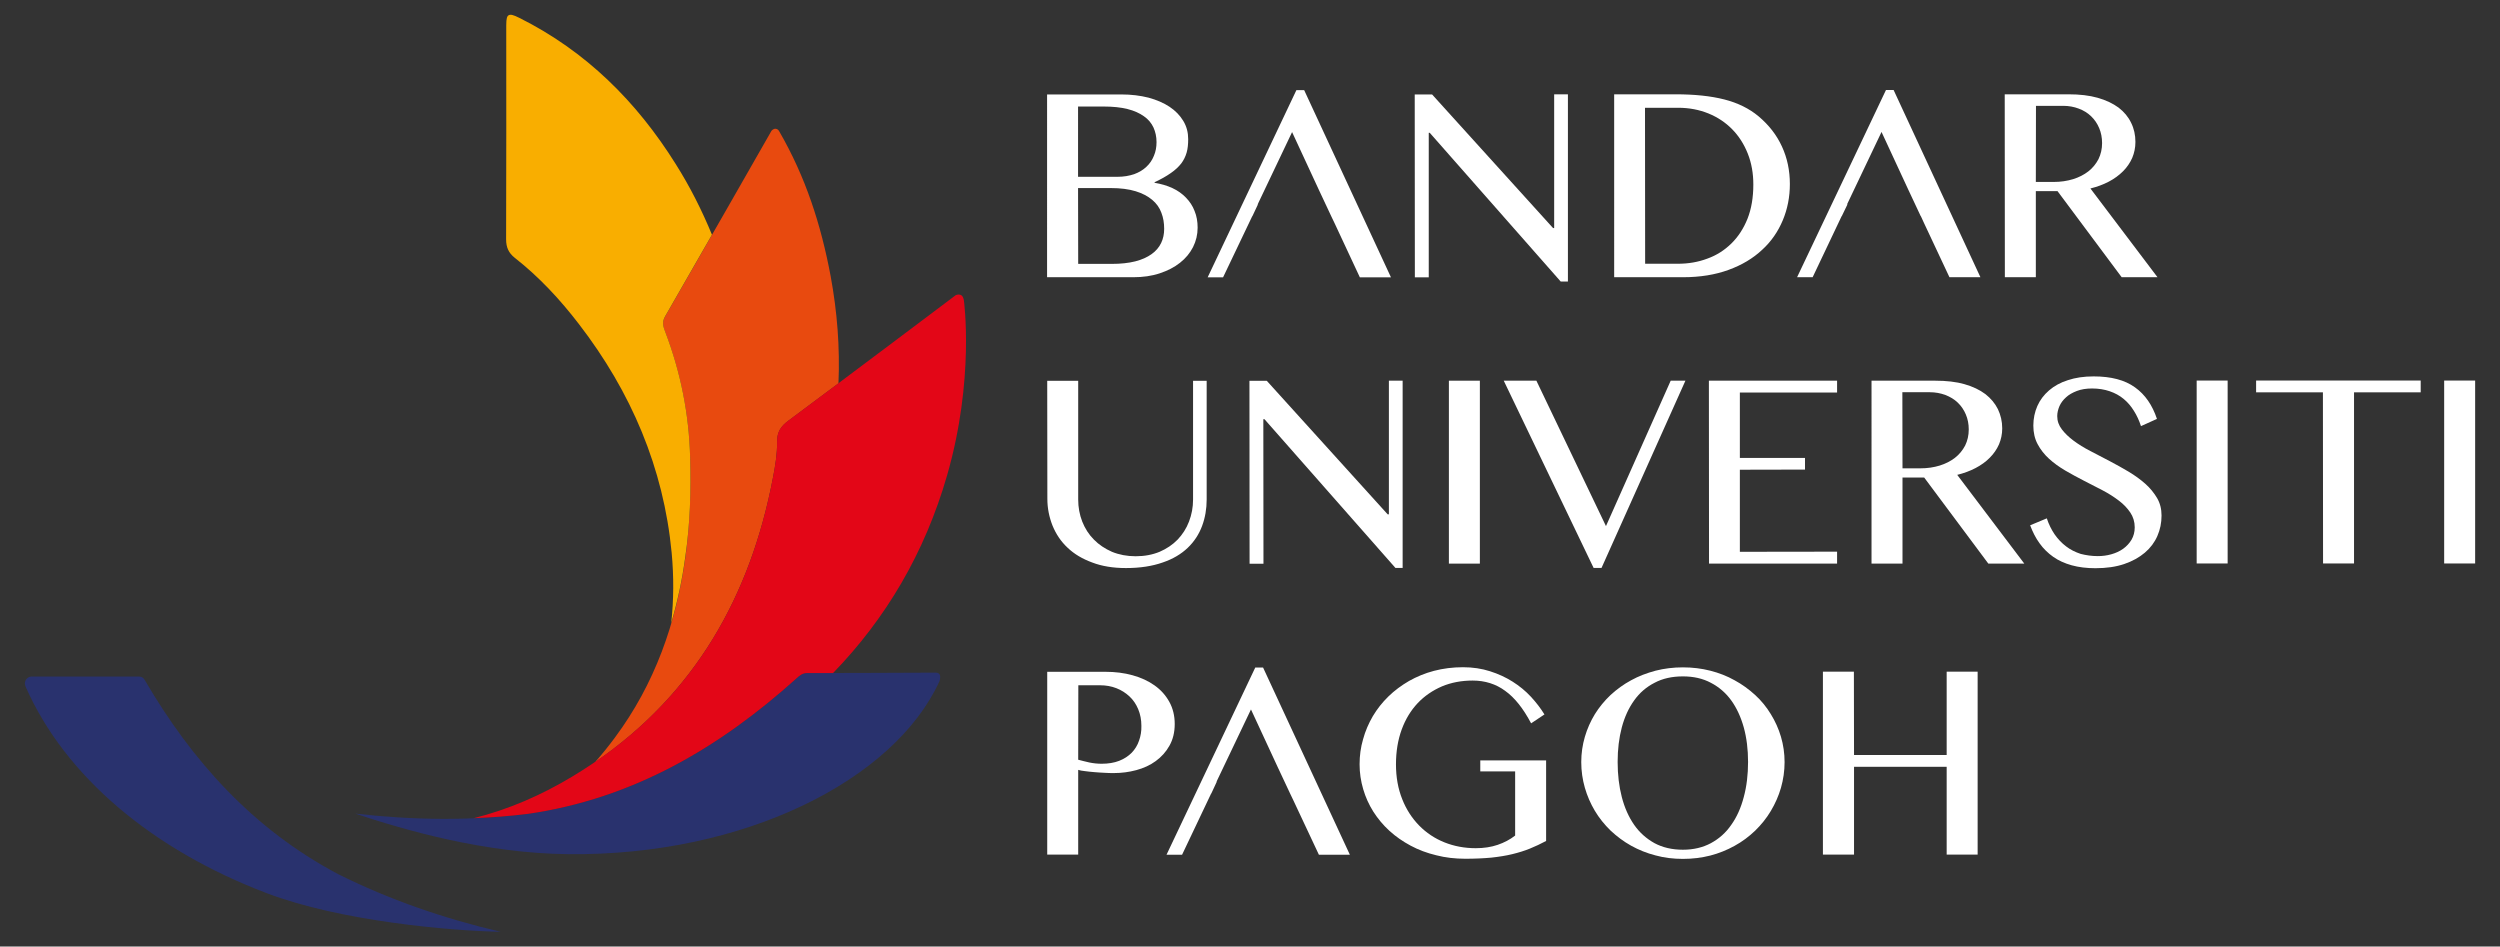 <?xml version="1.0" encoding="utf-8"?>
<svg xmlns="http://www.w3.org/2000/svg" id="Layer_1" style="enable-background:new 0 0 180 68.15;" version="1.1" viewBox="0 0 180 68.15" x="0px" y="0px">
<rect x="0" y="0" width="180" height="68.15" fill="#333333" stroke="none"/>
<style type="text/css">
	.st0{fill-rule:evenodd;clip-rule:evenodd;fill:#E84A0F;}
	.st1{fill:#29326E;}
	.st2{fill-rule:evenodd;clip-rule:evenodd;fill:#F9AE00;}
	.st3{fill:#E30617;}
	.st4{fill:#FFFFFF;}
</style>
<switch>
	
	<g>
		<g>
			<path class="st0" d="M37.39,59.51c0.19,0.19,0.4,0.1,0.61,0.05c0.17-0.06,0.32-0.14,0.43-0.27c-0.33,0.05-0.66,0.1-0.99,0.14&#xD;&#xA;				C37.43,59.45,37.41,59.48,37.39,59.51"/>
			<path class="st0" d="M55.66,34.36c0.16-0.83,0.3-1.68,0.29-2.52c-0.01-0.73,0.27-1.15,0.83-1.56c1.2-0.89,2.39-1.79,3.59-2.68&#xD;&#xA;				c0.11-2.58-0.09-5.15-0.56-7.7C59.11,16.16,58,12.73,56.1,9.45c-0.04-0.07-0.11-0.17-0.26-0.18c-0.18-0.01-0.3,0.16-0.3,0.16&#xD;&#xA;				s-5.09,8.92-7.66,13.37c-0.23,0.4-0.13,0.72,0.02,1.11c1.11,2.91,1.71,5.94,1.79,9.04c0.07,2.4-0.01,4.78-0.34,7.17&#xD;&#xA;				c-0.66,4.74-2.21,9.13-5.08,12.99c-0.45,0.61-0.92,1.19-1.42,1.76C50.02,49.95,54.03,42.93,55.66,34.36"/>
			<path class="st1" d="M67.35,48.43c-2.84,0.01-6.38,0.03-9.23,0.03c-0.36,0-0.56,0.19-0.78,0.39c-5.55,5-11.79,8.66-19.34,9.75&#xD;&#xA;				c-4.14,0.51-8.28,0.45-12.42-0.02c3.45,1.15,9.27,2.86,15.34,2.92c12.62,0.13,23.46-5.3,26.73-12.47&#xD;&#xA;				c0.04-0.16,0.07-0.34,0.01-0.45C67.59,48.43,67.42,48.43,67.35,48.43"/>
			<path class="st2" d="M49.69,32.94c-0.08-3.11-0.68-6.13-1.79-9.04c-0.15-0.39-0.25-0.7-0.02-1.11c1.13-1.96,2.26-3.93,3.38-5.89&#xD;&#xA;				c-0.72-1.75-1.58-3.46-2.61-5.09C45.84,7.32,42.2,3.69,37.4,1.29c-0.46-0.23-0.63-0.26-0.76-0.2c-0.13,0.06-0.19,0.22-0.19,0.73&#xD;&#xA;				c0,5.14,0.01,10.27-0.01,15.41c0,0.58,0.18,0.98,0.62,1.33c1.76,1.38,3.27,3.01,4.62,4.77c3.76,4.88,6.1,10.36,6.68,16.47&#xD;&#xA;				c0.16,1.71,0.15,3.4-0.03,5.05c0.45-1.54,0.79-3.12,1.01-4.75C49.69,37.72,49.76,35.33,49.69,32.94"/>
			<path class="st3" d="M69.18,21.24c-0.22-0.09-0.39,0.03-0.39,0.03s-7.99,6.02-12.01,9c-0.57,0.42-0.85,0.83-0.83,1.56&#xD;&#xA;				c0.01,0.84-0.13,1.69-0.29,2.52c-1.75,9.21-6.25,16.64-14.47,21.57c-2.21,1.33-4.57,2.36-7.08,2.99c1.3-0.05,2.59-0.15,3.89-0.31&#xD;&#xA;				c7.55-1.09,13.78-4.75,19.34-9.75c0.22-0.2,0.42-0.39,0.78-0.39c0.62,0,1.24,0,1.86,0c3.8-3.92,6.6-8.64,8.21-14.23&#xD;&#xA;				c2-6.94,1.21-12.6,1.21-12.6S69.36,21.31,69.18,21.24"/>
			<path class="st1" d="M1.79,49.2c0.01-0.27,0.22-0.49,0.5-0.49l0.01,0l7.69,0c0,0,0.14,0,0.25,0.06c0.1,0.05,0.17,0.17,0.18,0.19&#xD;&#xA;				c3.4,5.82,7.78,10.72,13.93,13.98c3.73,1.86,7.64,3.2,11.7,4.15c-3.64-0.07-11.53-0.76-16.84-2.78&#xD;&#xA;				c-8.24-3.13-14.53-8.41-17.38-14.9C1.83,49.4,1.79,49.28,1.79,49.2"/>
			<path class="st4" d="M75.4,27.42h2.23l0,8.55c0,0.56,0.1,1.09,0.29,1.58c0.2,0.5,0.47,0.93,0.84,1.3c0.36,0.37,0.8,0.66,1.3,0.88&#xD;&#xA;				c0.51,0.21,1.08,0.32,1.71,0.32c0.64,0,1.21-0.11,1.72-0.32c0.51-0.22,0.94-0.51,1.3-0.88c0.35-0.37,0.63-0.8,0.82-1.3&#xD;&#xA;				c0.19-0.5,0.29-1.02,0.29-1.58l0-8.55h0.98l0,8.55c0,0.67-0.11,1.31-0.33,1.9c-0.22,0.59-0.56,1.12-1.03,1.57&#xD;&#xA;				c-0.47,0.45-1.07,0.81-1.81,1.06c-0.74,0.26-1.61,0.4-2.64,0.4c-0.92,0-1.73-0.13-2.43-0.4c-0.71-0.26-1.3-0.61-1.78-1.07&#xD;&#xA;				c-0.48-0.45-0.83-0.98-1.08-1.59c-0.24-0.61-0.37-1.25-0.37-1.93L75.4,27.42z"/>
			<polygon class="st4" points="89.96,27.42 91.21,27.42 99.91,37.03 100,37.03 100,27.41 100.99,27.41 100.99,40.89 100.47,40.89 &#xD;&#xA;				91.04,30.18 90.96,30.18 90.97,40.59 89.97,40.59"/>
			<rect class="st4" height="13.17" width="2.23" x="104.32" y="27.41"/>
			<polygon class="st4" points="110.62,27.41 115.63,37.88 120.29,27.41 121.35,27.41 115.31,40.89 114.74,40.89 108.27,27.41"/>
			<polygon class="st4" points="132.27,27.41 132.27,28.26 125.27,28.26 125.27,32.97 129.96,32.97 129.96,33.81 125.27,33.82 &#xD;&#xA;				125.27,39.73 132.27,39.72 132.27,40.58 123.05,40.58 123.04,27.41"/>
			<path class="st4" d="M134.75,27.41l4.59,0c0.8,0,1.51,0.08,2.1,0.25c0.6,0.17,1.1,0.41,1.5,0.71c0.4,0.31,0.7,0.67,0.91,1.09&#xD;&#xA;				c0.2,0.42,0.31,0.88,0.31,1.38c0,0.41-0.08,0.79-0.23,1.15c-0.16,0.36-0.38,0.68-0.66,0.96c-0.28,0.29-0.63,0.54-1.03,0.75&#xD;&#xA;				c-0.4,0.21-0.84,0.37-1.32,0.49l4.83,6.39l-2.59,0l-4.62-6.2h-1.56l0,6.2h-2.23L134.75,27.41z M136.98,33.72h1.29&#xD;&#xA;				c0.5,0,0.97-0.07,1.39-0.2c0.42-0.13,0.79-0.32,1.1-0.56c0.31-0.24,0.55-0.54,0.73-0.88c0.17-0.35,0.26-0.73,0.26-1.16&#xD;&#xA;				c0-0.39-0.07-0.75-0.21-1.08c-0.14-0.33-0.33-0.61-0.58-0.85c-0.25-0.24-0.55-0.42-0.89-0.55c-0.35-0.13-0.72-0.2-1.13-0.2&#xD;&#xA;				l-1.97,0L136.98,33.72z"/>
			<path class="st4" d="M151.04,40.04c0.33,0,0.65-0.04,0.97-0.13c0.32-0.09,0.61-0.22,0.86-0.4c0.25-0.18,0.45-0.4,0.6-0.65&#xD;&#xA;				c0.15-0.26,0.23-0.55,0.23-0.89c0-0.4-0.11-0.76-0.32-1.07c-0.21-0.31-0.48-0.6-0.83-0.86c-0.34-0.26-0.73-0.51-1.17-0.74&#xD;&#xA;				c-0.44-0.23-0.89-0.46-1.34-0.69c-0.46-0.23-0.9-0.48-1.34-0.73c-0.44-0.26-0.83-0.54-1.17-0.85c-0.34-0.31-0.62-0.67-0.82-1.05&#xD;&#xA;				c-0.21-0.39-0.31-0.84-0.31-1.34c0-0.5,0.1-0.98,0.29-1.41c0.19-0.43,0.47-0.8,0.84-1.12c0.37-0.32,0.82-0.57,1.36-0.74&#xD;&#xA;				c0.54-0.18,1.15-0.27,1.85-0.27c1.26,0,2.25,0.26,2.98,0.79c0.73,0.52,1.25,1.28,1.58,2.27l-1.15,0.52&#xD;&#xA;				c-0.13-0.4-0.3-0.77-0.51-1.1c-0.21-0.34-0.45-0.62-0.74-0.86c-0.29-0.24-0.62-0.42-1-0.55c-0.38-0.13-0.8-0.2-1.27-0.2&#xD;&#xA;				c-0.42,0-0.79,0.06-1.1,0.18c-0.31,0.12-0.58,0.27-0.78,0.46c-0.21,0.19-0.36,0.39-0.47,0.63c-0.1,0.24-0.16,0.48-0.16,0.72&#xD;&#xA;				c0,0.35,0.11,0.66,0.33,0.95c0.22,0.29,0.5,0.56,0.85,0.82c0.35,0.26,0.75,0.51,1.2,0.74c0.45,0.24,0.91,0.48,1.38,0.72&#xD;&#xA;				c0.47,0.25,0.93,0.5,1.38,0.77c0.45,0.27,0.85,0.56,1.2,0.87c0.35,0.31,0.63,0.66,0.85,1.03c0.22,0.38,0.32,0.79,0.32,1.26&#xD;&#xA;				c0,0.53-0.1,1.01-0.3,1.47c-0.2,0.46-0.5,0.86-0.9,1.2c-0.4,0.34-0.9,0.62-1.49,0.82c-0.59,0.2-1.28,0.3-2.07,0.3&#xD;&#xA;				c-0.64,0-1.2-0.07-1.71-0.21c-0.5-0.14-0.95-0.34-1.33-0.61c-0.38-0.27-0.71-0.59-0.98-0.97c-0.28-0.38-0.5-0.82-0.68-1.3&#xD;&#xA;				l1.2-0.5c0.14,0.43,0.33,0.81,0.56,1.15c0.24,0.34,0.51,0.63,0.83,0.87c0.31,0.24,0.66,0.41,1.05,0.54&#xD;&#xA;				C150.2,39.98,150.61,40.04,151.04,40.04"/>
			<rect class="st4" height="13.17" width="2.23" x="158.16" y="27.4"/>
			<rect class="st4" height="13.17" width="2.23" x="175.98" y="27.4"/>
			<polygon class="st4" points="174.29,27.4 174.29,28.25 169.49,28.25 169.49,40.57 167.26,40.57 167.25,28.25 162.44,28.25 &#xD;&#xA;				162.44,27.4"/>
			<path class="st4" d="M75.39,6.8l5.35,0c0.71,0,1.35,0.08,1.95,0.23c0.59,0.16,1.1,0.38,1.52,0.66c0.42,0.28,0.75,0.62,0.99,1.02&#xD;&#xA;				c0.24,0.4,0.35,0.83,0.35,1.31c0,0.36-0.03,0.68-0.11,0.96c-0.08,0.28-0.21,0.55-0.39,0.79c-0.19,0.24-0.43,0.47-0.75,0.69&#xD;&#xA;				c-0.31,0.22-0.7,0.44-1.17,0.66v0.04c0.47,0.08,0.89,0.2,1.28,0.38c0.39,0.18,0.71,0.41,0.98,0.69c0.27,0.28,0.48,0.59,0.62,0.96&#xD;&#xA;				c0.15,0.36,0.22,0.76,0.22,1.2c0,0.5-0.11,0.96-0.33,1.4c-0.22,0.43-0.53,0.81-0.94,1.13c-0.4,0.32-0.89,0.57-1.46,0.76&#xD;&#xA;				c-0.57,0.19-1.21,0.28-1.91,0.28l-6.2,0L75.39,6.8z M77.62,12.73h2.84c0.45,0,0.84-0.07,1.2-0.19c0.35-0.13,0.64-0.3,0.88-0.53&#xD;&#xA;				c0.24-0.22,0.42-0.49,0.54-0.79c0.13-0.3,0.19-0.63,0.19-0.99c0-0.39-0.08-0.74-0.22-1.05c-0.15-0.32-0.37-0.59-0.69-0.81&#xD;&#xA;				c-0.31-0.22-0.7-0.4-1.18-0.52c-0.48-0.12-1.05-0.18-1.72-0.18h-1.84V12.73z M77.63,19h2.41c0.65,0,1.21-0.06,1.69-0.18&#xD;&#xA;				c0.48-0.12,0.87-0.3,1.18-0.52c0.31-0.22,0.54-0.49,0.69-0.8c0.15-0.31,0.22-0.65,0.22-1.02c0-0.42-0.06-0.8-0.2-1.16&#xD;&#xA;				c-0.13-0.36-0.35-0.67-0.66-0.93c-0.31-0.26-0.7-0.47-1.19-0.62c-0.49-0.15-1.09-0.23-1.8-0.23l-2.35,0L77.63,19z"/>
			<polygon class="st4" points="101.86,6.8 103.11,6.8 111.82,16.42 111.9,16.42 111.9,6.79 112.89,6.79 112.89,20.27 112.37,20.27 &#xD;&#xA;				102.94,9.56 102.87,9.56 102.87,19.97 101.87,19.97"/>
			<path class="st4" d="M116.22,6.79h4.41c1.37,0,2.54,0.12,3.52,0.37c0.98,0.25,1.8,0.66,2.46,1.21c0.75,0.63,1.31,1.35,1.69,2.18&#xD;&#xA;				c0.38,0.82,0.57,1.73,0.57,2.7c0,0.93-0.17,1.8-0.51,2.61c-0.34,0.81-0.83,1.53-1.49,2.13c-0.65,0.61-1.45,1.09-2.41,1.44&#xD;&#xA;				c-0.95,0.35-2.05,0.53-3.28,0.53l-4.96,0L116.22,6.79z M118.45,18.99h2.36c0.75,0,1.46-0.12,2.12-0.37&#xD;&#xA;				c0.67-0.24,1.24-0.61,1.73-1.09c0.49-0.48,0.88-1.08,1.16-1.78c0.28-0.71,0.42-1.53,0.42-2.46c0-0.81-0.13-1.55-0.4-2.23&#xD;&#xA;				c-0.27-0.68-0.64-1.26-1.12-1.75c-0.48-0.49-1.05-0.87-1.71-1.14c-0.67-0.27-1.39-0.41-2.18-0.41l-2.39,0L118.45,18.99z"/>
			<path class="st4" d="M144.34,6.79l4.59,0c0.8,0,1.5,0.08,2.1,0.25c0.6,0.17,1.1,0.41,1.51,0.71c0.4,0.31,0.7,0.67,0.9,1.09&#xD;&#xA;				c0.21,0.42,0.31,0.88,0.31,1.38c0,0.41-0.08,0.79-0.23,1.15c-0.16,0.36-0.38,0.68-0.66,0.96c-0.29,0.29-0.63,0.54-1.03,0.75&#xD;&#xA;				c-0.4,0.21-0.84,0.37-1.32,0.49l4.83,6.39l-2.58,0l-4.62-6.2l-1.56,0l0,6.2h-2.23L144.34,6.79z M146.58,13.1h1.29&#xD;&#xA;				c0.5,0,0.96-0.07,1.39-0.2c0.42-0.13,0.79-0.32,1.1-0.56c0.31-0.24,0.55-0.54,0.73-0.88c0.17-0.35,0.26-0.73,0.26-1.16&#xD;&#xA;				c0-0.39-0.07-0.75-0.21-1.08c-0.14-0.33-0.33-0.61-0.58-0.85c-0.25-0.24-0.54-0.42-0.89-0.55c-0.34-0.13-0.72-0.2-1.12-0.2h-1.96&#xD;&#xA;				L146.58,13.1z"/>
			<polygon class="st4" points="90.55,14.72 93.03,9.51 94.94,13.63 95.85,15.57 95.85,15.57 96.08,16.05 97.91,19.97 100.15,19.97 &#xD;&#xA;				93.9,6.49 93.34,6.49 86.95,19.97 88.06,19.97 90.16,15.57 90.17,15.57 90.57,14.72"/>
			<polygon class="st4" points="132.99,14.71 135.47,9.5 137.38,13.62 138.29,15.56 138.3,15.56 138.52,16.04 140.36,19.96 &#xD;&#xA;				142.59,19.96 136.34,6.48 135.79,6.48 129.39,19.96 130.51,19.96 132.6,15.56 132.61,15.56 133.02,14.71"/>
			<path class="st4" d="M75.4,48.37l4.2,0c0.69,0,1.34,0.08,1.95,0.25c0.61,0.17,1.13,0.41,1.58,0.73c0.45,0.32,0.8,0.71,1.06,1.18&#xD;&#xA;				c0.26,0.47,0.39,1,0.39,1.6c0,0.6-0.13,1.12-0.38,1.56c-0.25,0.45-0.58,0.81-0.99,1.11c-0.41,0.3-0.88,0.51-1.4,0.65&#xD;&#xA;				c-0.52,0.14-1.06,0.21-1.59,0.21c-0.23,0-0.47,0-0.72-0.02c-0.26-0.01-0.5-0.03-0.74-0.05c-0.23-0.02-0.45-0.04-0.65-0.07&#xD;&#xA;				c-0.2-0.02-0.36-0.05-0.48-0.09l0,6.1H75.4L75.4,48.37z M77.63,54.7c0.25,0.07,0.51,0.13,0.81,0.2c0.29,0.06,0.59,0.09,0.88,0.09&#xD;&#xA;				c0.48,0,0.9-0.07,1.26-0.21c0.36-0.14,0.66-0.34,0.9-0.58c0.24-0.25,0.42-0.54,0.53-0.87c0.12-0.33,0.18-0.69,0.17-1.07&#xD;&#xA;				c0-0.44-0.08-0.84-0.23-1.2c-0.15-0.36-0.36-0.67-0.63-0.92c-0.27-0.25-0.58-0.45-0.94-0.59c-0.36-0.14-0.75-0.21-1.16-0.21&#xD;&#xA;				l-1.58,0L77.63,54.7z"/>
			<path class="st4" d="M106.03,49c-0.8,0-1.54,0.14-2.21,0.42c-0.67,0.29-1.26,0.69-1.75,1.21c-0.49,0.52-0.88,1.16-1.15,1.9&#xD;&#xA;				c-0.27,0.74-0.41,1.58-0.41,2.5c0,0.93,0.15,1.76,0.45,2.51c0.29,0.74,0.71,1.38,1.22,1.9c0.51,0.52,1.12,0.93,1.82,1.21&#xD;&#xA;				c0.7,0.28,1.45,0.42,2.25,0.42c0.59,0,1.11-0.08,1.58-0.24c0.47-0.16,0.89-0.38,1.26-0.67l0-4.62h-2.51v-0.79l4.74,0l0,5.8&#xD;&#xA;				c-0.39,0.21-0.78,0.39-1.17,0.55c-0.39,0.16-0.82,0.29-1.27,0.4c-0.45,0.11-0.96,0.19-1.51,0.25c-0.55,0.05-1.17,0.08-1.87,0.08&#xD;&#xA;				c-0.73,0-1.43-0.08-2.09-0.25c-0.67-0.16-1.28-0.39-1.84-0.69c-0.56-0.3-1.07-0.65-1.53-1.07c-0.45-0.41-0.84-0.88-1.16-1.38&#xD;&#xA;				c-0.32-0.51-0.56-1.04-0.73-1.62c-0.17-0.58-0.26-1.17-0.26-1.79c0-0.62,0.08-1.22,0.25-1.8c0.16-0.59,0.4-1.14,0.7-1.66&#xD;&#xA;				c0.31-0.52,0.68-0.99,1.12-1.42c0.44-0.43,0.94-0.8,1.49-1.12c0.55-0.31,1.15-0.56,1.8-0.73c0.65-0.17,1.35-0.26,2.08-0.26&#xD;&#xA;				c0.71,0,1.36,0.1,1.95,0.29c0.6,0.19,1.14,0.44,1.63,0.75c0.49,0.31,0.93,0.67,1.31,1.08c0.38,0.41,0.71,0.84,0.98,1.28&#xD;&#xA;				l-0.96,0.64c-0.56-1.06-1.18-1.85-1.87-2.34C107.71,49.25,106.92,49,106.03,49"/>
			<path class="st4" d="M121.17,61.84c-0.69,0-1.35-0.08-1.97-0.25c-0.63-0.16-1.22-0.4-1.76-0.7c-0.54-0.3-1.03-0.67-1.48-1.09&#xD;&#xA;				c-0.44-0.43-0.82-0.9-1.13-1.42c-0.31-0.52-0.55-1.07-0.72-1.66c-0.17-0.59-0.26-1.21-0.26-1.85c0-0.63,0.09-1.24,0.26-1.82&#xD;&#xA;				c0.17-0.58,0.41-1.12,0.72-1.63c0.31-0.5,0.69-0.96,1.13-1.38c0.45-0.41,0.94-0.77,1.48-1.06c0.54-0.3,1.13-0.52,1.76-0.69&#xD;&#xA;				c0.63-0.16,1.28-0.24,1.97-0.24c0.69,0,1.34,0.08,1.97,0.24c0.63,0.16,1.22,0.39,1.75,0.69c0.54,0.29,1.03,0.65,1.48,1.06&#xD;&#xA;				c0.45,0.41,0.82,0.87,1.13,1.38c0.31,0.5,0.56,1.05,0.73,1.63c0.17,0.58,0.26,1.19,0.26,1.82c0,0.64-0.09,1.25-0.26,1.85&#xD;&#xA;				c-0.17,0.59-0.42,1.15-0.73,1.67c-0.31,0.52-0.69,0.99-1.13,1.42c-0.44,0.42-0.93,0.79-1.48,1.09c-0.54,0.3-1.13,0.54-1.75,0.7&#xD;&#xA;				C122.51,61.76,121.86,61.84,121.17,61.84 M121.17,61.18c0.76,0,1.43-0.16,2.01-0.47c0.59-0.32,1.08-0.75,1.47-1.32&#xD;&#xA;				c0.4-0.56,0.7-1.23,0.9-2c0.21-0.77,0.31-1.62,0.31-2.53c0-0.9-0.1-1.73-0.31-2.49c-0.21-0.75-0.51-1.4-0.9-1.94&#xD;&#xA;				c-0.4-0.55-0.89-0.97-1.47-1.27c-0.58-0.31-1.25-0.46-2.01-0.46c-0.78,0-1.46,0.15-2.04,0.46c-0.59,0.3-1.08,0.72-1.47,1.27&#xD;&#xA;				c-0.39,0.54-0.69,1.19-0.89,1.94c-0.2,0.76-0.3,1.58-0.3,2.49c0,0.91,0.1,1.76,0.3,2.53c0.2,0.77,0.5,1.44,0.89,2&#xD;&#xA;				c0.39,0.56,0.89,1,1.47,1.32C119.71,61.02,120.39,61.18,121.17,61.18"/>
			<polygon class="st4" points="133.49,55.21 133.49,61.53 131.25,61.53 131.25,48.36 133.48,48.36 133.49,54.36 140.16,54.36 &#xD;&#xA;				140.16,48.36 142.39,48.36 142.39,61.53 140.16,61.53 140.16,55.21"/>
			<polygon class="st4" points="87.59,56.28 90.07,51.08 91.98,55.2 92.89,57.14 92.89,57.14 93.12,57.62 94.96,61.54 97.19,61.54 &#xD;&#xA;				90.94,48.06 90.38,48.06 83.99,61.54 85.11,61.54 87.2,57.14 87.21,57.14 87.61,56.28"/>
		</g>
	</g>
</switch>

</svg>